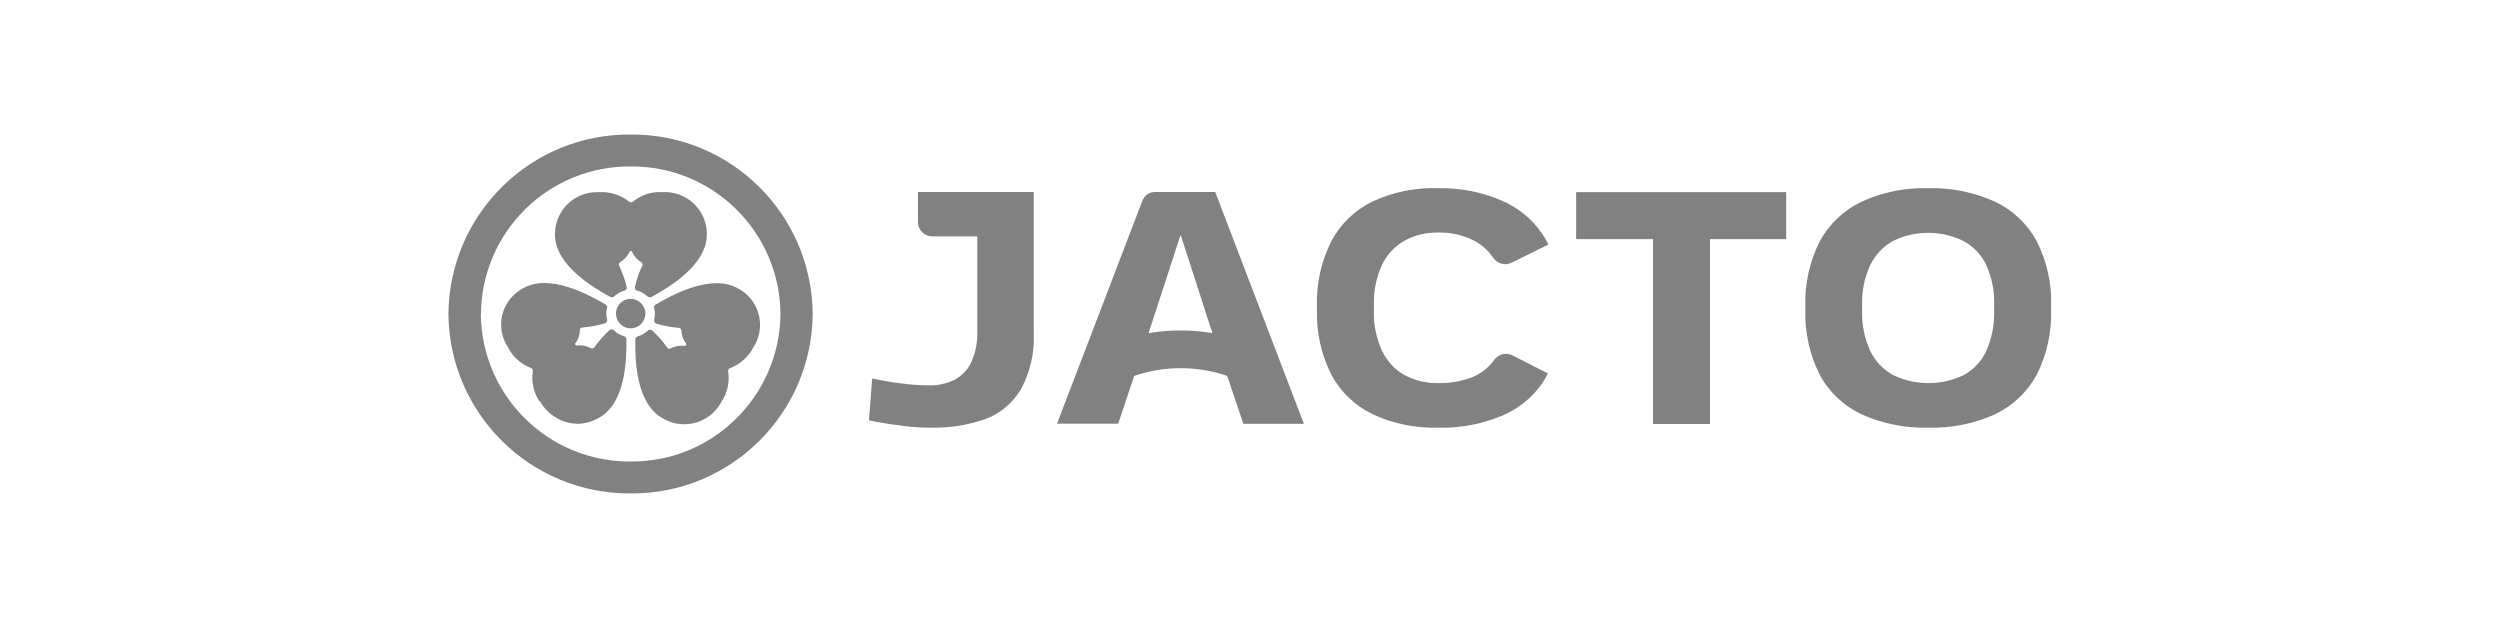 <svg width="223" height="56" viewBox="0 0 223 56" fill="none" xmlns="http://www.w3.org/2000/svg">
<g clip-path="url(#clip0_2249_20311)">
<path d="M40 28.007C40.071 19.092 47.355 11.929 56.246 12C65.152 11.929 72.421 19.092 72.492 28.007C72.421 36.922 65.137 44.085 56.246 44.014C47.355 44.071 40.071 36.908 40 28.007ZM42.888 28.007C42.959 35.327 48.934 41.223 56.26 41.166C63.572 41.223 69.547 35.327 69.619 28.007C69.562 20.687 63.587 14.791 56.26 14.848C48.934 14.791 42.959 20.687 42.902 28.007H42.888ZM59.077 37.292C56.744 35.968 56.63 32.137 56.673 30.271C56.673 30.157 56.758 30.058 56.872 30.015C57.214 29.915 57.526 29.73 57.782 29.488C57.833 29.438 57.901 29.409 57.972 29.406C58.043 29.404 58.112 29.428 58.167 29.474C58.679 29.93 59.134 30.456 59.518 31.012C59.589 31.111 59.731 31.14 59.845 31.069C60.215 30.869 60.656 30.798 61.069 30.855C61.126 30.855 61.168 30.827 61.197 30.784C61.211 30.763 61.218 30.738 61.218 30.713C61.218 30.687 61.211 30.663 61.197 30.642C60.941 30.314 60.798 29.915 60.784 29.502C60.784 29.374 60.699 29.26 60.557 29.246C59.867 29.188 59.185 29.059 58.522 28.861C58.459 28.832 58.408 28.782 58.377 28.72C58.346 28.658 58.337 28.587 58.352 28.52C58.437 28.178 58.437 27.822 58.352 27.48C58.323 27.366 58.352 27.238 58.465 27.181C60.073 26.227 63.501 24.404 65.835 25.728C66.262 25.953 66.641 26.26 66.949 26.632C67.258 27.004 67.49 27.433 67.633 27.894C67.775 28.356 67.826 28.841 67.781 29.323C67.736 29.804 67.597 30.271 67.371 30.698C67.314 30.798 67.257 30.898 67.186 30.998C66.759 31.838 66.019 32.493 65.123 32.835C65.066 32.863 65.009 32.892 64.981 32.949C64.952 33.006 64.938 33.077 64.952 33.134C65.095 34.074 64.895 35.028 64.369 35.811C63.416 37.663 61.14 38.374 59.305 37.42C59.219 37.378 59.148 37.335 59.077 37.292ZM48.123 35.811C47.596 35.02 47.383 34.06 47.526 33.12C47.539 33.057 47.529 32.992 47.498 32.937C47.466 32.882 47.415 32.84 47.355 32.82C46.464 32.483 45.732 31.822 45.306 30.969C44.197 29.289 44.652 27.024 46.331 25.913C46.444 25.842 46.544 25.771 46.658 25.714C48.991 24.39 52.419 26.212 54.027 27.167C54.126 27.224 54.183 27.338 54.155 27.451C54.055 27.793 54.055 28.149 54.155 28.491C54.183 28.634 54.112 28.776 53.984 28.833C53.316 29.032 52.633 29.16 51.95 29.217C51.822 29.217 51.722 29.331 51.722 29.459C51.722 29.872 51.58 30.285 51.324 30.613C51.31 30.634 51.302 30.659 51.302 30.684C51.302 30.71 51.31 30.734 51.324 30.756C51.352 30.798 51.395 30.812 51.452 30.812C51.879 30.77 52.306 30.841 52.675 31.04C52.789 31.111 52.931 31.083 53.017 30.983C53.415 30.414 53.87 29.901 54.368 29.445C54.422 29.399 54.492 29.375 54.563 29.378C54.634 29.38 54.702 29.41 54.752 29.459C55.008 29.716 55.321 29.887 55.663 29.986C55.777 30.015 55.862 30.115 55.876 30.243C55.905 32.094 55.805 35.925 53.458 37.249C52.86 37.605 52.192 37.791 51.495 37.805C50.1 37.762 48.834 36.993 48.166 35.783L48.123 35.811ZM54.937 27.993C54.937 27.266 55.506 26.668 56.232 26.654C56.957 26.654 57.555 27.224 57.569 27.95C57.583 28.676 57 29.274 56.275 29.289H56.26C55.549 29.289 54.952 28.719 54.952 28.007L54.937 27.993ZM57.754 26.44C57.498 26.198 57.185 26.013 56.844 25.928C56.774 25.914 56.713 25.873 56.673 25.815C56.633 25.756 56.618 25.684 56.63 25.614C56.773 24.945 57 24.304 57.299 23.692C57.356 23.578 57.299 23.436 57.199 23.378C56.829 23.165 56.545 22.852 56.388 22.467C56.374 22.424 56.317 22.382 56.275 22.382C56.218 22.382 56.175 22.41 56.147 22.467C55.976 22.852 55.691 23.165 55.336 23.378C55.222 23.436 55.165 23.578 55.222 23.692C55.521 24.304 55.748 24.959 55.905 25.614C55.933 25.757 55.834 25.899 55.691 25.928C55.35 26.027 55.037 26.198 54.781 26.44C54.696 26.526 54.567 26.54 54.454 26.497C52.803 25.6 49.503 23.592 49.503 20.929C49.496 20.438 49.587 19.951 49.768 19.495C49.95 19.038 50.219 18.623 50.561 18.271C50.904 17.919 51.312 17.638 51.762 17.444C52.213 17.25 52.697 17.147 53.188 17.141H53.458C54.411 17.084 55.364 17.383 56.104 17.981C56.203 18.067 56.36 18.067 56.459 17.981C57.199 17.383 58.152 17.07 59.106 17.141C59.596 17.114 60.087 17.184 60.55 17.346C61.014 17.509 61.441 17.762 61.806 18.09C62.172 18.418 62.47 18.815 62.683 19.258C62.896 19.701 63.019 20.182 63.046 20.673V20.943C63.046 23.606 59.731 25.614 58.096 26.497C58.053 26.512 58.024 26.526 57.982 26.526C57.903 26.523 57.827 26.493 57.768 26.44H57.754Z" fill="#1B1B1B" fill-opacity="0.55"/>
<path d="M166.071 36.965C164.469 36.221 163.151 34.976 162.315 33.419C161.42 31.631 160.98 29.65 161.035 27.651V27.295C160.978 25.301 161.419 23.322 162.315 21.541C163.152 19.995 164.457 18.753 166.042 17.995C167.906 17.141 169.94 16.728 171.975 16.785C174.037 16.728 176.086 17.141 177.964 17.995C179.557 18.75 180.852 19.989 181.691 21.541C182.587 23.322 183.028 25.301 182.957 27.295V27.651C183.014 29.645 182.587 31.624 181.691 33.404C180.854 34.951 179.549 36.193 177.964 36.95C176.086 37.805 174.052 38.204 172.003 38.147C169.955 38.204 167.935 37.791 166.057 36.965H166.071ZM168.845 21.499C167.963 21.997 167.252 22.752 166.811 23.678C166.313 24.76 166.071 25.942 166.099 27.138V27.751C166.071 28.961 166.313 30.172 166.811 31.268C167.237 32.194 167.963 32.949 168.845 33.447C170.851 34.416 173.184 34.416 175.19 33.447C176.072 32.949 176.769 32.194 177.196 31.268C177.679 30.157 177.907 28.961 177.879 27.751V27.138C177.907 25.956 177.679 24.774 177.196 23.692C176.772 22.768 176.064 22.005 175.176 21.513C173.184 20.53 170.837 20.516 168.845 21.499ZM122.425 36.936C120.849 36.181 119.557 34.937 118.741 33.39C117.848 31.607 117.413 29.63 117.475 27.637V27.338C117.406 25.33 117.842 23.337 118.741 21.541C119.555 19.994 120.841 18.747 122.411 17.981C124.246 17.127 126.267 16.714 128.287 16.785C130.207 16.742 132.099 17.113 133.863 17.853C135.343 18.465 136.609 19.477 137.519 20.787C137.747 21.114 137.946 21.456 138.117 21.812L134.831 23.436C134.247 23.72 133.55 23.521 133.18 22.98C133.152 22.937 133.138 22.909 133.109 22.88C132.619 22.191 131.95 21.65 131.174 21.314C130.278 20.915 129.325 20.73 128.343 20.744C127.262 20.715 126.195 20.958 125.256 21.485C124.389 21.983 123.692 22.738 123.265 23.649C122.767 24.748 122.524 25.946 122.554 27.153V27.736C122.511 28.947 122.767 30.157 123.265 31.268C123.692 32.18 124.374 32.934 125.242 33.433C126.181 33.946 127.248 34.202 128.329 34.173C129.311 34.188 130.278 34.031 131.203 33.689C131.985 33.404 132.668 32.892 133.18 32.237C133.209 32.208 133.237 32.166 133.266 32.123C133.636 31.596 134.333 31.411 134.902 31.695L138.074 33.305C137.918 33.618 137.747 33.917 137.562 34.202C136.651 35.499 135.387 36.508 133.92 37.107C132.128 37.848 130.207 38.204 128.258 38.147C126.252 38.204 124.261 37.791 122.44 36.95L122.425 36.936ZM80.701 38.004C79.904 37.919 79.121 37.805 78.382 37.663C78.239 37.648 78.083 37.62 77.941 37.577C77.798 37.549 77.642 37.52 77.514 37.492L77.798 33.761C78.154 33.832 78.552 33.917 78.993 33.988C79.434 34.074 79.904 34.145 80.416 34.202C80.829 34.259 81.241 34.302 81.654 34.33C82.066 34.359 82.465 34.373 82.834 34.373C83.645 34.401 84.456 34.216 85.182 33.86C85.822 33.504 86.334 32.963 86.647 32.294C87.017 31.453 87.202 30.528 87.173 29.602V21.086H83.162C82.45 21.086 81.881 20.516 81.881 19.804V17.127H92.209V29.716C92.295 31.453 91.896 33.177 91.071 34.715C90.358 35.927 89.254 36.861 87.942 37.364C86.362 37.919 84.712 38.19 83.034 38.147C82.265 38.147 81.483 38.104 80.715 38.019L80.701 38.004ZM147.449 37.791V21.328H140.592V17.141H159.328V21.328H152.528V37.819H147.463L147.449 37.791ZM110.902 37.791L109.579 33.86L109.466 33.533L109.266 33.461C106.706 32.635 103.946 32.635 101.371 33.461L101.172 33.533L100.859 34.458L99.749 37.791H94.286L101.897 17.91C102.082 17.426 102.537 17.113 103.05 17.127H108.399L116.308 37.805H110.888L110.902 37.791ZM108.157 29.716L107.958 29.132L105.34 21.029H105.283L102.452 29.716C103.391 29.559 104.344 29.474 105.297 29.474C106.25 29.474 107.218 29.559 108.157 29.716Z" fill="#1B1B1B" fill-opacity="0.55"/>
</g>
<defs>
<clipPath id="clip0_2249_20311">
<rect width="143" height="32" fill="white" transform="translate(40 12)"/>
</clipPath>
</defs>
</svg>
